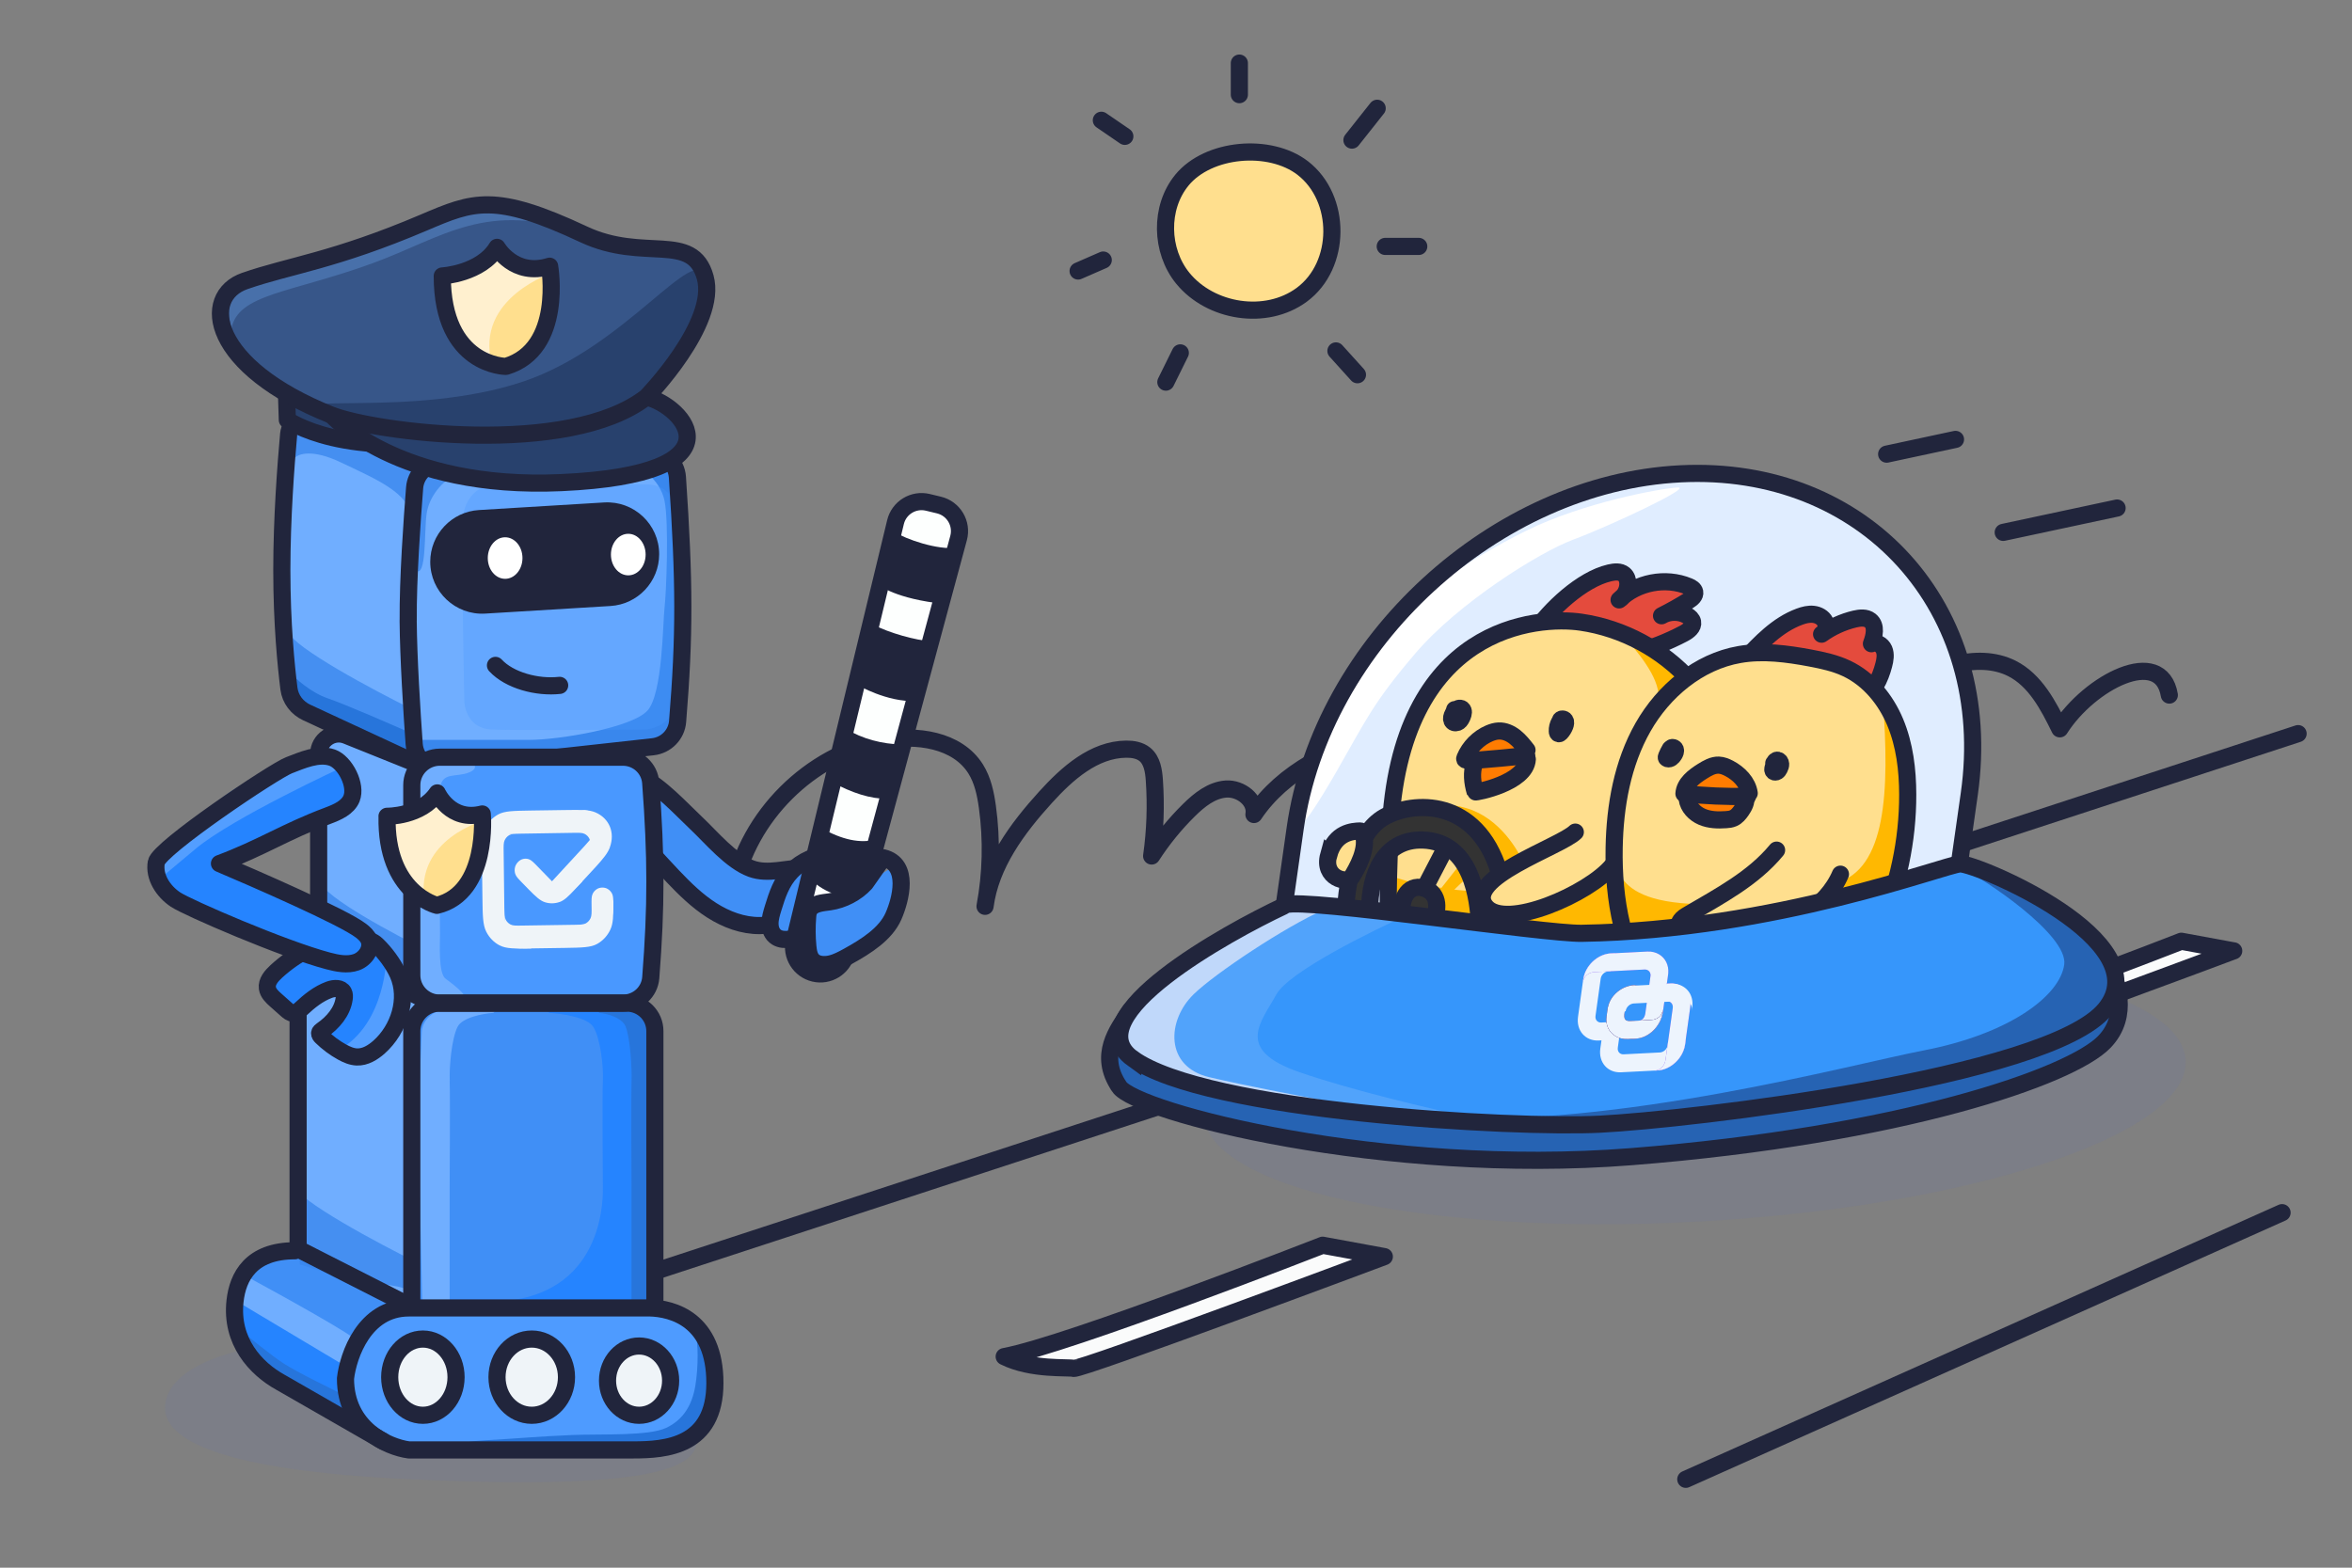 <svg width="480" height="320" viewBox="0 0 480 320" fill="none" xmlns="http://www.w3.org/2000/svg">
<rect x="0" y="0" width="480" height="320" fill="#808080" stroke="none"/>
<path opacity="0.3" d="M446.06 216.81C446.06 231.91 401.2 246.49 345.87 249.39C290.54 252.29 245.68 242.4 245.68 227.31C245.68 212.22 290.54 197.63 345.87 194.73C401.2 191.83 446.06 201.72 446.06 216.81Z" fill="#747A97"/>
<path opacity="0.3" d="M141.47 290.92C144.21 297.6 142.26 304.73 83.3 301.93C45.17 300.12 33.68 293.95 33.68 287.39C33.68 280.18 44.99 271.34 89.26 273C123.28 274.28 130.73 264.75 141.48 290.91L141.47 290.92Z" fill="#747A97"/>
<path d="M223.208 278.63C234.268 274.02 239.527 272.93 250.587 268.33C261.497 263.79 272.557 260.98 282.527 256.49C280.327 254.94 275.967 255.59 269.938 254.17C257.967 258.96 252.637 261.05 240.427 265.33C228.007 269.68 217.087 274.13 206.438 276.58C208.028 279.19 218.137 279 219.107 279.3C220.457 279.72 221.898 279.17 223.208 278.63Z" fill="#FAFBFB"/>
<path d="M282.517 256.5L269.927 254.18C269.927 254.18 217.887 274.53 204.938 276.91C210.537 279.72 218.128 279.01 219.098 279.32C220.448 279.74 282.508 256.51 282.508 256.51L282.517 256.5Z" stroke="#21253C" stroke-width="3.5" stroke-linecap="round" stroke-linejoin="round"/>
<path d="M405.477 212.91C414.867 209 419.337 208.07 428.727 204.16C438.117 200.25 447.387 197.91 455.857 194.11C453.987 192.79 450.287 193.34 445.167 192.14C435.007 196.21 430.477 197.98 420.097 201.62C409.547 205.32 400.267 209.1 391.227 211.18C392.577 213.4 401.167 213.23 401.987 213.49C403.137 213.85 404.357 213.38 405.467 212.92L405.477 212.91Z" fill="#FAFBFB"/>
<path d="M455.859 194.1L445.169 192.13C445.169 192.13 400.969 209.41 389.969 211.43C394.719 213.82 401.169 213.22 401.999 213.47C403.149 213.83 455.859 194.09 455.859 194.09V194.1Z" stroke="#21253C" stroke-width="3.5" stroke-linecap="round" stroke-linejoin="round"/>
<path d="M149.719 181.45C152.709 166.58 165.239 154.1 180.109 151.17C187.019 149.81 195.359 150.99 199.109 156.95C200.559 159.26 201.139 162.01 201.509 164.71C202.439 171.44 202.269 178.32 201.029 185C202.149 176.44 207.589 169.11 213.389 162.72C217.809 157.85 223.269 152.98 229.839 152.92C231.189 152.91 232.609 153.14 233.649 153.99C235.129 155.21 235.449 157.33 235.579 159.24C235.939 164.4 235.759 169.6 235.029 174.73C237.219 171.34 239.779 168.19 242.649 165.36C244.759 163.28 247.249 161.27 250.209 161.06C253.169 160.85 256.419 163.34 255.909 166.26C261.829 157.45 272.099 152.54 282.349 149.79C286.269 148.74 290.459 147.95 294.329 149.15C298.199 150.35 301.549 154.15 300.899 158.16" stroke="#21253C" stroke-width="3.5" stroke-linecap="round" stroke-linejoin="round"/>
<path d="M388 140.49C391.51 138.59 395.06 136.68 398.92 135.67C402.78 134.66 407.04 134.65 410.6 136.45C415.36 138.86 418.02 143.98 420.37 148.77C426.44 139.22 441 131.73 442.72 141.88" stroke="#21253C" stroke-width="3.5" stroke-linecap="round" stroke-linejoin="round"/>
<path d="M123.992 262.68L469.002 149.75" stroke="#21253C" stroke-width="3.5" stroke-linecap="round" stroke-linejoin="round"/>
<path d="M132.473 173.61C129.733 170.59 126.813 167.66 124.223 164.51C121.843 161.62 125.263 160.31 127.983 159.89C129.743 159.62 131.233 160.39 132.833 161.12C136.563 162.82 139.023 165.13 142.003 167.94C145.253 171 149.133 175.76 153.313 177.31C156.753 178.58 160.543 177.16 164.213 177.17C167.283 177.17 170.343 177.51 173.343 178.15C175.033 178.51 176.863 179.09 177.763 180.56C178.753 182.18 178.173 184.42 176.843 185.77C175.513 187.12 173.603 187.74 171.723 188.04C167.943 188.62 164.073 188.06 160.273 188.41C158.553 188.57 156.843 188.91 155.113 188.93C151.613 188.98 148.203 187.69 145.253 185.81C142.303 183.93 139.783 181.46 137.373 178.93C135.713 177.19 134.093 175.4 132.473 173.62V173.61Z" fill="#408FF6"/>
<path d="M132.473 173.61C129.733 170.59 126.813 167.66 124.223 164.51C121.843 161.62 125.263 160.31 127.983 159.89C129.743 159.62 129.333 157.93 130.933 158.66C134.663 160.36 139.023 165.12 142.003 167.94C145.253 171 149.133 175.76 153.313 177.31C156.753 178.58 160.543 177.16 164.213 177.17C167.283 177.17 170.343 177.51 173.343 178.15C175.033 178.51 176.863 179.09 177.763 180.56C178.753 182.18 178.173 184.42 176.843 185.77C175.513 187.12 173.603 187.74 171.723 188.04C167.943 188.62 164.073 188.06 160.273 188.41C158.553 188.57 156.843 188.91 155.113 188.93C151.613 188.98 148.203 187.69 145.253 185.81C142.303 183.93 139.783 181.46 137.373 178.93C135.713 177.19 134.093 175.4 132.473 173.62V173.61Z" stroke="#21253C" stroke-width="3.5" stroke-linecap="round"/>
<path d="M178.509 174.64C175.679 174.1 172.749 173.7 169.749 174.08C166.749 174.45 163.629 175.69 161.529 177.87C159.489 179.99 158.609 182.71 157.809 185.31C157.469 186.4 157.139 187.5 157.149 188.58C157.159 189.66 157.569 190.74 158.499 191.32C160.049 192.28 162.369 191.56 164.319 190.83C165.789 190.28 167.259 189.73 168.739 189.17" fill="#408FF6"/>
<path d="M168.731 189.16C167.261 189.71 165.791 190.26 164.311 190.82C162.361 191.55 160.051 192.27 158.491 191.31C157.561 190.74 157.151 189.66 157.141 188.57C157.131 187.48 157.471 186.38 157.801 185.3C158.601 182.7 159.481 179.98 161.521 177.86C163.631 175.68 166.741 174.44 169.741 174.07C172.741 173.7 175.681 174.09 178.501 174.63" stroke="#21253C" stroke-width="3.5" stroke-linecap="round"/>
<path d="M162.098 192.05L182.758 106.57C183.468 103.64 186.408 101.84 189.348 102.54L191.628 103.09C194.618 103.81 196.428 106.86 195.628 109.83L172.688 194.76C171.918 197.6 169.048 199.32 166.188 198.66C163.228 197.98 161.388 195.01 162.098 192.05Z" fill="#FDFFFE"/>
<path d="M162.098 192.05L182.758 106.57C183.468 103.64 186.408 101.84 189.348 102.54L191.628 103.09C194.618 103.81 196.428 106.86 195.628 109.83L172.688 194.76C171.918 197.6 169.048 199.32 166.188 198.66C163.228 197.98 161.388 195.01 162.098 192.05Z" stroke="#21253C" stroke-width="3.5" stroke-linecap="round"/>
<path d="M192.73 123.29L195.33 111.81C191.22 112.31 184.89 110.06 182.47 108.55L179.43 119.45C179.43 119.45 182.7 122.24 192.74 123.28L192.73 123.29Z" fill="#21253C"/>
<path d="M186.817 143.1L190.147 130.93C186.977 130.73 181.377 129.2 178.117 127.45L175.047 139.84C175.047 139.84 180.967 143.33 186.817 143.1Z" fill="#21253C"/>
<path d="M173.708 190.05L172.688 194.76C171.918 197.6 169.048 199.32 166.188 198.66C163.228 197.98 161.388 195.01 162.098 192.05L162.998 187.59C166.248 190.21 169.828 190.97 173.708 190.05Z" fill="#21253C"/>
<path d="M176.115 181.93L178.965 171.3C175.595 172.28 171.795 171.37 167.695 169.07L165.195 179.36C168.755 182.56 172.385 183.79 176.125 181.93H176.115Z" fill="#21253C"/>
<path d="M169.971 159.72L172.631 148.78C176.071 150.85 179.931 151.86 184.141 151.98L181.171 163.06C177.581 163.09 173.831 161.81 169.961 159.73L169.971 159.72Z" fill="#21253C"/>
<path d="M176.613 180.27C174.753 182.28 172.063 183.69 169.343 184.08C167.853 184.29 166.013 184.4 165.223 185.63C164.923 186.1 164.863 186.62 164.823 187.13C164.653 189.18 164.663 191.21 164.863 193.21C164.973 194.34 165.183 195.54 166.073 196.25C166.933 196.94 168.283 197.03 169.523 196.74C170.763 196.45 171.922 195.83 173.042 195.21C176.792 193.14 180.733 190.64 182.333 187.02C183.773 183.76 182.943 180.31 181.453 177.45" fill="#408FF6"/>
<path d="M180.247 175.09C185.787 176.41 183.777 183.76 182.337 187.02C180.737 190.64 176.797 193.14 173.047 195.21C171.917 195.83 170.757 196.45 169.527 196.74C168.287 197.03 166.937 196.94 166.077 196.25C165.187 195.53 164.977 194.34 164.867 193.21C164.677 191.21 164.657 189.18 164.827 187.13C164.867 186.62 164.927 186.1 165.227 185.63C166.017 184.39 167.847 184.29 169.347 184.08C172.067 183.69 174.757 182.29 176.617 180.27L180.257 175.09H180.247Z" stroke="#21253C" stroke-width="3.5" stroke-linecap="round" stroke-linejoin="round"/>
<path d="M59.142 139.71L57.852 126.28V108.61L59.142 88.81L60.752 85.28L65.582 83.51L103.922 81.74L117.452 83.51L134.202 93.05L100.692 91.99L85.552 95.52L83.622 102.94V126.27L86.202 157.02L60.752 144.65L59.142 139.7V139.71Z" fill="#70AEFF"/>
<path opacity="0.78" d="M84.14 105.91C84.66 110.15 87.31 100.59 88.28 96.23L65.08 85.27L60.25 86.68V90.92V93.4C60.89 92.69 63.67 91.57 69.59 94.4C77 97.93 83.49 100.6 84.14 105.9V105.91Z" fill="#3987ED"/>
<path d="M103.099 92.7L120.499 91.64H135.319L112.119 81.74H87.629L74.739 82.8L63.789 85.27L87.629 95.17L103.089 92.7H103.099Z" fill="#9CC7FF"/>
<path opacity="0.78" d="M60.151 145.12L66.981 147.29L80.401 149.7L84.911 151.02L84.271 144.85C76.221 140.88 59.851 132.14 58.821 128.96C57.791 125.78 59.731 141.59 60.161 145.12H60.151Z" fill="#3987ED"/>
<path d="M84.591 149.96L85.561 155.97L60.751 145.01L59.141 142.54V137.24C60.321 138.54 63.521 141.41 66.871 142.54C70.221 143.67 80.081 147.96 84.591 149.96Z" fill="#2775DB"/>
<path d="M137.046 150.39C138.456 147.35 138.096 140.29 138.066 135.37L137.726 100.85C137.866 97.62 136.336 92.43 129.856 92.15C123.376 91.87 102.946 93.45 90.966 93.56C88.506 94.17 83.526 95.05 83.276 99.29C83.026 103.53 82.756 123.88 82.656 133.52L84.526 151.27C83.886 153.48 85.876 158.1 93.936 156.95C102.556 156.95 121.056 153.42 123.546 153.42C126.666 153.42 135.286 154.2 137.046 150.4V150.39Z" fill="#3987ED"/>
<path d="M132.139 145.05C135.259 141.57 135.259 127.15 135.619 124.08C135.989 121.01 136.539 106.72 135.619 102.22C134.699 97.72 130.299 94.85 127.919 94.44C125.539 94.03 116.369 93.41 114.349 93.41C112.329 93.41 89.269 95.05 86.339 97.92C83.409 100.79 82.669 118.6 82.669 126.38C82.669 134.16 80.469 151.03 86.339 151.03H107.939C114.169 151.03 129.019 148.53 132.139 145.04V145.05Z" fill="#70AEFF"/>
<path opacity="0.3" d="M131.832 148.9C133.842 148.72 137.862 147.22 137.862 142.68C137.862 138.14 138.322 124.03 138.562 117.55L137.862 104.48C137.712 102.2 136.382 99.05 132.302 98.9C128.222 98.76 109.792 98.84 101.082 98.9C98.892 98.87 94.482 100.45 94.362 107.01C94.242 113.57 94.572 133.52 94.752 142.68C94.702 144.66 95.722 148.68 100.242 148.9C104.752 149.12 123.192 148.99 131.842 148.9H131.832Z" fill="#4998FF"/>
<path opacity="0.78" d="M92.621 97.28C90.541 97.94 87.541 101.25 87.051 104.95C86.561 108.65 87.051 117.98 84.851 116.46C83.121 115.27 84.401 107.1 84.401 102.74C84.401 98.37 85.841 92.65 88.371 92.65C90.901 92.65 100.951 91.44 105.861 92.06C109.901 92.5 117.521 91.88 115.031 94.5C112.811 96.84 94.711 96.62 92.631 97.28H92.621Z" fill="#3987ED"/>
<path d="M114.217 139.9C109.647 140.41 103.957 138.9 101.117 135.82" stroke="#21253C" stroke-width="3.5" stroke-linecap="round"/>
<path d="M83.297 126.65C83.367 134.45 84.057 145.29 84.527 151.89C84.757 155.1 87.607 157.45 90.807 157.1L133.237 152.43C135.937 152.13 138.067 149.97 138.287 147.26C139.727 129.68 139.697 118.82 138.247 97.41C138.047 94.5 135.667 92.2 132.757 92.13C116.957 91.73 104.087 92.15 89.277 94.5C86.737 94.9 84.817 96.99 84.617 99.56C84.107 105.99 83.237 118.2 83.307 126.66L83.297 126.65Z" stroke="#21253C" stroke-width="3.5" stroke-linecap="round" stroke-linejoin="round"/>
<path d="M99.025 125.25L124.575 123.7C130.165 123.36 134.525 118.73 134.525 113.13C134.525 107.03 129.385 102.2 123.305 102.56L97.755 104.11C92.165 104.45 87.805 109.08 87.805 114.68C87.805 120.78 92.945 125.61 99.025 125.25Z" fill="#21253C"/>
<path d="M103.087 118.15C105.042 118.15 106.627 116.252 106.627 113.91C106.627 111.568 105.042 109.67 103.087 109.67C101.132 109.67 99.547 111.568 99.547 113.91C99.547 116.252 101.132 118.15 103.087 118.15Z" fill="white"/>
<path d="M128.22 117.44C130.175 117.44 131.76 115.542 131.76 113.2C131.76 110.858 130.175 108.96 128.22 108.96C126.265 108.96 124.68 110.858 124.68 113.2C124.68 115.542 126.265 117.44 128.22 117.44Z" fill="white"/>
<path d="M86.516 94.82L64.546 85.33C62.016 84.24 59.156 85.89 58.906 88.64C58.336 94.97 57.516 105.83 57.516 116.38C57.516 127.32 58.396 136.03 58.966 140.56C59.236 142.71 60.626 144.52 62.586 145.43L86.836 156.68" stroke="#21253C" stroke-width="3.5" stroke-linecap="round" stroke-linejoin="round"/>
<path d="M63.148 84.57C63.148 84.57 81.188 81.04 95.048 81.03C104.588 81.03 109.308 81.35 111.378 81.56C112.308 81.65 113.198 81.94 114.058 82.32L135.328 91.99" stroke="#21253C" stroke-width="3.5" stroke-linecap="round" stroke-linejoin="round"/>
<path d="M48.601 263.08C50.151 259.12 52.681 257.66 53.751 257.42L60.521 254.95L83.071 266.61L73.731 291.35L52.471 278.27C50.541 274.85 47.061 267.03 48.601 263.07V263.08Z" fill="#2584FF"/>
<path d="M76.529 269.09C78.329 267.96 82.009 266.97 83.619 266.62L60.749 255.31C59.029 254.84 55.139 254.39 53.339 256.37C51.539 258.35 50.009 260.73 49.469 261.67V264.15L71.379 277.23C72.349 274.99 74.729 270.23 76.529 269.1V269.09Z" fill="#408FF6"/>
<path d="M72.668 273.69C73.188 273.12 57.628 264.5 49.798 260.26L48.828 265.92L70.738 279C71.168 277.47 72.158 274.26 72.668 273.7V273.69Z" fill="#70AEFF"/>
<path d="M70.728 285C71.698 287.36 73.498 292 72.988 291.72C72.468 291.44 60.958 284.53 55.268 281.12L51.728 277.58L49.148 271.57C50.978 273.1 55.268 276.59 57.848 278.29C60.428 279.99 67.518 283.47 70.738 285.01L70.728 285Z" fill="#2775DB"/>
<path d="M65.026 190.27V151.74L68.246 148.91L86.286 156.69V204.76L66.306 193.1L65.016 190.27H65.026Z" fill="#70AEFF"/>
<path opacity="0.78" d="M65.227 192.87L70.807 196.94L83.807 201.76L88.737 200.67L88.097 194.5C80.047 190.53 66.357 183.17 65.327 180C64.297 176.82 64.797 189.35 65.217 192.88L65.227 192.87Z" fill="#3987ED"/>
<path d="M61.487 201.58L63.417 195.92L65.997 193.45L85.647 205.11L84.357 209.71L83.067 267.33L61.477 255.31V201.58H61.487Z" fill="#70AEFF"/>
<path opacity="0.78" d="M61.206 258.1L68.036 260.27L81.456 262.68L85.966 264L85.326 257.82C77.276 253.85 60.906 245.11 59.876 241.93C58.846 238.75 60.786 254.56 61.216 258.09L61.206 258.1Z" fill="#3987ED"/>
<path d="M133.196 267.69C137.916 267.8 146.546 270.06 146.546 283.02C146.546 295.97 136.526 296.68 129.866 296.68H84.066C79.766 296.09 71.156 292.34 71.156 282.11C71.706 277.31 75.066 267.7 84.066 267.7H133.206L133.196 267.69Z" fill="#4E9BFF"/>
<path d="M116.617 292.92C122.807 292.68 132.297 293.16 135.927 291.47C139.557 289.78 141.257 286.65 141.897 282.92C142.537 279.19 142.537 273.76 141.897 272.2C141.257 270.63 144.457 270.75 145.097 273.89C145.737 277.02 144.347 291.84 141.467 292.93C138.587 294.01 135.817 296.54 122.587 296.66C112.007 296.76 97.197 296.14 91.117 295.82C91.507 295.34 93.587 294.3 98.797 294.01C105.307 293.65 110.427 293.17 116.607 292.93L116.617 292.92Z" fill="#2775DB"/>
<path d="M85.325 209.79C85.175 208.3 86.305 205.24 91.985 204.93C97.665 204.62 118.095 204.8 127.605 204.93C128.915 204.84 131.815 206.16 132.995 212.09C134.175 218.02 133.485 250.21 132.995 265.56L85.325 265.03V209.79Z" fill="#408FF6"/>
<path d="M85.328 209.79C85.178 208.3 86.308 205.24 91.988 204.93C97.668 204.62 118.098 204.8 127.608 204.93C128.918 204.84 131.818 206.16 132.998 212.09C134.178 218.02 133.488 250.21 132.998 265.56L84.648 266.54L85.338 231.07V209.79H85.328Z" fill="#408FF6"/>
<path d="M91.77 220.67C91.89 223.45 91.77 240.75 91.77 242.18V265.55H86.17L85.32 228.77L86.07 210.69C86.07 209.4 87.07 206.63 91.06 205.9C96.05 204.99 102.49 205.61 100.67 206.75C98.64 206.89 94.34 207.66 93.37 209.62C92.15 212.07 91.66 217.89 91.79 220.67H91.77Z" fill="#70AEFF"/>
<path d="M123.036 220.68C122.886 223.46 123.036 240.76 123.036 242.19C123.036 243.34 123.916 263.62 103.016 265.56H129.886L130.926 228.78L130.016 210.7C130.016 209.41 128.796 206.64 123.916 205.91C117.816 205 109.936 205.62 112.166 206.76C114.646 206.9 119.906 207.67 121.096 209.63C122.586 212.08 123.186 217.9 123.036 220.68Z" fill="#2584FF"/>
<path d="M128.88 220.68C128.79 223.46 128.88 240.76 128.88 242.19V265.56H133.02L133.65 228.78L133.1 210.7C133.1 209.41 132.36 206.64 129.42 205.91C125.73 205 120.97 205.62 122.32 206.76C123.82 206.9 127 207.67 127.72 209.63C128.62 212.08 128.98 217.9 128.89 220.68H128.88Z" fill="#2775DB"/>
<path d="M125.661 204.64C127.861 204.46 132.251 202.96 132.251 198.42C132.251 193.88 132.761 179.77 133.011 173.29L132.251 160.22C132.081 157.94 130.631 154.79 126.171 154.64C121.711 154.5 101.571 154.58 92.061 154.64C89.671 154.61 84.851 156.19 84.711 162.75C84.571 169.31 84.941 189.26 85.131 198.42C85.071 200.4 86.191 204.42 91.121 204.64C96.051 204.86 116.201 204.73 125.651 204.64H125.661Z" fill="#4998FF"/>
<path d="M89.801 161.1C89.551 164.79 89.801 188.15 89.801 190.49C89.801 192.83 89.431 198.68 90.951 199.79C92.471 200.9 97.021 204.26 94.111 204.63C91.201 205 87.151 204.63 85.751 203.03C84.641 201.75 84.611 192.5 84.741 188.03V159.87C84.991 158.15 86.361 154.68 89.811 154.58C93.251 154.48 95.211 154.95 95.761 155.2C96.651 155.65 97.891 156.77 95.761 157.66C93.101 158.77 90.061 157.41 89.811 161.1H89.801Z" fill="#70AEFF"/>
<path fill-rule="evenodd" clip-rule="evenodd" d="M114.22 184.11C113.24 184.46 112.18 184.48 111.2 184.16C110.24 183.85 109.39 183.07 107.94 181.6L106.66 180.29C105.77 179.37 105.32 178.92 105.15 178.38C105 177.91 104.99 177.4 105.13 176.93C105.33 176.26 105.91 175.63 106.54 175.4C106.99 175.24 107.47 175.23 107.91 175.38C108.42 175.55 108.87 176 109.76 176.92L112.65 179.89C112.65 179.89 119.79 178.87 118.74 180.02L117.41 181.46C116 182.98 115.16 183.78 114.22 184.12V184.11Z" fill="#EFF4F8"/>
<path fill-rule="evenodd" clip-rule="evenodd" d="M124.456 172.96C125.566 169.95 124.336 167.04 121.526 165.83C120.916 165.57 120.216 165.43 119.306 165.36C117.946 165.38 118.376 166.18 119.056 167.45C119.626 168.51 120.376 169.9 120.396 171.44C120.066 171.83 119.696 172.24 119.276 172.71L112.656 179.89L112.976 180.22C114.106 181.36 114.806 181.94 115.616 181.99C115.756 181.99 115.896 181.99 116.036 181.99C116.876 181.91 117.576 181.27 118.746 180.02L121.616 176.91C123.186 175.18 124.046 174.11 124.466 172.97L124.456 172.96Z" fill="#EFF4F8"/>
<path fill-rule="evenodd" clip-rule="evenodd" d="M120.307 171.23C120.087 170.79 119.747 170.44 119.317 170.22C118.837 169.97 118.217 169.98 116.967 170L106.287 170.17C103.837 170.21 103.397 170.22 102.737 170.93L98.357 176C98.307 172.39 98.296 170.58 98.947 169.18C99.526 167.93 100.467 166.92 101.627 166.27C102.947 165.53 104.697 165.51 108.187 165.45L114.947 165.35C116.837 165.32 118.217 165.3 119.297 165.38C120.067 165.46 120.627 165.62 121.077 165.93C121.817 166.45 122.157 167.25 122.097 168.19C122.037 169.24 121.467 170.17 120.377 171.45C120.347 171.38 120.317 171.31 120.287 171.24L120.307 171.23Z" fill="#EFF4F8"/>
<path fill-rule="evenodd" clip-rule="evenodd" d="M101.985 192.99C100.805 192.38 99.835 191.39 99.225 190.16C98.525 188.76 98.505 186.93 98.455 183.25L98.365 176.12C98.365 175.63 98.355 175.17 98.345 174.74C98.335 172.95 98.395 171.97 98.935 171.28C99.025 171.17 99.125 171.06 99.225 170.96C99.965 170.27 101.095 170.26 103.355 170.22L106.295 170.17C105.045 170.19 104.425 170.2 103.955 170.46C103.535 170.69 103.205 171.06 102.995 171.5C102.755 172.01 102.765 172.66 102.785 173.98L102.925 185.24C102.955 187.82 102.965 188.29 103.645 188.98L108.455 193.6C105.035 193.65 103.315 193.67 101.985 192.98V192.99Z" fill="#EFF4F8"/>
<path fill-rule="evenodd" clip-rule="evenodd" d="M125.17 184.21C125.19 186.99 125.14 188.53 124.56 189.76C123.98 191 123.04 192.02 121.88 192.67C120.56 193.41 118.81 193.43 115.32 193.49L108.56 193.59C108.1 193.59 107.66 193.6 107.25 193.61C105.55 193.63 104.62 193.56 103.97 192.99C103.86 192.9 103.76 192.79 103.67 192.68C103.02 191.9 103 190.71 102.97 188.33L102.93 185.23C102.95 186.54 102.95 187.2 103.2 187.7C103.42 188.14 103.76 188.49 104.19 188.71C104.67 188.96 105.29 188.95 106.54 188.93L117.22 188.77C119.67 188.73 120.11 188.72 120.77 188.01L124.06 184.2C124.72 183.49 125.16 183.48 125.17 184.2V184.21Z" fill="#EFF4F8"/>
<path fill-rule="evenodd" clip-rule="evenodd" d="M119.559 188.47C119.979 188.24 120.309 187.87 120.519 187.43C120.759 186.92 120.749 186.27 120.729 184.95C120.709 183.64 120.699 182.98 120.939 182.47C121.149 182.02 121.479 181.66 121.899 181.43C122.489 181.1 123.329 181.09 123.919 181.4C124.339 181.62 124.689 181.97 124.909 182.41C125.109 182.81 125.159 183.32 125.169 184.2C125.179 185.99 125.119 186.97 124.579 187.66C124.489 187.77 124.389 187.88 124.289 187.98C123.549 188.67 122.419 188.68 120.159 188.72L117.219 188.77C118.469 188.75 119.089 188.74 119.559 188.48V188.47Z" fill="#EFF4F8"/>
<path d="M84.039 199.05C84.039 202.2 86.599 204.76 89.749 204.76H127.149C130.109 204.76 132.579 202.5 132.809 199.55C133.949 184.96 133.929 174.86 132.799 159.79C132.579 156.83 130.099 154.56 127.129 154.56H89.749C86.599 154.56 84.039 157.12 84.039 160.27V199.04V199.05Z" stroke="#21253C" stroke-width="3.5" stroke-linecap="round" stroke-linejoin="round"/>
<path d="M84.039 265.39V210.47C84.039 207.32 86.599 204.76 89.749 204.76H127.939C131.089 204.76 133.649 207.32 133.649 210.47V266.27" stroke="#21253C" stroke-width="3.5" stroke-linecap="round" stroke-linejoin="round"/>
<path d="M132.548 266.97C137.268 267.08 145.898 269.34 145.898 282.3C145.898 295.26 135.878 295.96 129.218 295.96H83.418C79.118 295.37 70.508 291.62 70.508 281.39C71.058 276.59 74.418 266.98 83.418 266.98H132.558L132.548 266.97Z" stroke="#21253C" stroke-width="3.5" stroke-linecap="round" stroke-linejoin="round"/>
<path d="M78.208 294.19L57.268 282.17C52.138 279.34 47.048 273.77 47.968 265.56C48.518 260.61 51.198 255.31 60.188 255.31" stroke="#21253C" stroke-width="3.5" stroke-linecap="round" stroke-linejoin="round"/>
<path d="M79.531 281.11C79.531 285.41 82.561 288.89 86.301 288.89C90.041 288.89 93.071 285.41 93.071 281.11C93.071 276.81 90.041 273.33 86.301 273.33C82.561 273.33 79.531 276.81 79.531 281.11Z" fill="#EFF4F8" stroke="#21253C" stroke-width="3.5" stroke-linecap="round"/>
<path d="M108.52 288.89C112.435 288.89 115.61 285.407 115.61 281.11C115.61 276.813 112.435 273.33 108.52 273.33C104.604 273.33 101.43 276.813 101.43 281.11C101.43 285.407 104.604 288.89 108.52 288.89Z" fill="#EFF4F8" stroke="#21253C" stroke-width="3.5" stroke-linecap="round"/>
<path d="M123.984 281.82C123.984 285.72 126.864 288.89 130.424 288.89C133.984 288.89 136.864 285.72 136.864 281.82C136.864 277.92 133.984 274.75 130.424 274.75C126.864 274.75 123.984 277.92 123.984 281.82Z" fill="#EFF4F8" stroke="#21253C" stroke-width="3.5" stroke-linecap="round"/>
<path d="M84.361 155.62L70.681 150.12C67.981 149.03 65.031 151.02 65.031 153.94V189.05C65.031 191.53 66.421 193.8 68.641 194.92L85.971 203.7" stroke="#21253C" stroke-width="3.5" stroke-linecap="round" stroke-linejoin="round"/>
<path d="M66.316 193.45L64.026 195.22C62.016 196.78 60.836 199.18 60.836 201.72V254.95L83.066 266.26" stroke="#21253C" stroke-width="3.5" stroke-linecap="round" stroke-linejoin="round"/>
<path d="M76.031 67.17C88.521 65.35 93.331 84.16 93.331 84.16" stroke="#21253C" stroke-width="3.5" stroke-linecap="round" stroke-linejoin="round"/>
<path d="M78.026 65.17C78.456 68.03 76.656 70.82 74.016 71.39C71.376 71.96 68.876 70.12 68.446 67.26C68.016 64.4 69.816 61.61 72.456 61.04C75.096 60.47 77.596 62.31 78.026 65.17Z" fill="#21253C"/>
<path d="M56.39 198.29C55.4 199.2 54.38 200.37 54.57 201.7C54.72 202.72 55.53 203.48 56.3 204.16C57.02 204.8 57.74 205.44 58.46 206.08C58.86 206.43 59.3 206.81 59.83 206.82C60.44 206.84 60.94 206.39 61.39 205.97C63.11 204.36 64.98 202.84 67.19 202.03C68.21 201.66 69.61 201.59 70.11 202.55C70.32 202.94 70.3 203.42 70.24 203.86C69.86 206.53 67.94 208.75 65.72 210.29C65.51 210.44 65.27 210.61 65.23 210.86C65.18 211.15 65.4 211.42 65.62 211.63C66.87 212.85 68.28 213.9 69.8 214.74C70.74 215.26 71.76 215.71 72.84 215.75C74.54 215.81 76.1 214.85 77.37 213.72C81.45 210.08 83.44 203.88 81.23 198.87C80.3 196.77 78.57 194.45 76.9 192.86C75.23 191.27 72.41 191.46 70.33 191.63C65.05 192.05 60.2 194.82 56.4 198.28L56.39 198.29Z" fill="#2584FF"/>
<path d="M78.882 195.09C78.882 195.09 78.832 208.97 69.102 214.34L73.992 215.64L78.882 212.13L82.132 205.37V198.79L78.882 195.09Z" fill="#539EFF"/>
<path d="M56.39 198.29C55.4 199.2 54.38 200.37 54.57 201.7C54.72 202.72 55.53 203.48 56.3 204.16C57.02 204.8 57.74 205.44 58.46 206.08C58.86 206.43 59.3 206.81 59.83 206.82C60.44 206.84 60.94 206.39 61.39 205.97C63.11 204.36 64.98 202.84 67.19 202.03C68.21 201.66 69.61 201.59 70.11 202.55C70.32 202.94 70.3 203.42 70.24 203.86C69.86 206.53 67.94 208.75 65.72 210.29C65.51 210.44 65.27 210.61 65.23 210.86C65.18 211.15 65.4 211.42 65.62 211.63C66.87 212.85 68.28 213.9 69.8 214.74C70.74 215.26 71.76 215.71 72.84 215.75C74.54 215.81 76.1 214.85 77.37 213.72C81.45 210.08 83.44 203.88 81.23 198.87C80.3 196.77 78.57 194.45 76.9 192.86C75.23 191.27 72.41 191.46 70.33 191.63C65.05 192.05 60.2 194.82 56.4 198.28L56.39 198.29Z" stroke="#21253C" stroke-width="3.5" stroke-linecap="round" stroke-linejoin="round"/>
<path d="M71.74 162.98C72.84 160.33 70.46 155.59 67.78 154.65C64.98 153.66 61.59 155.21 59.01 156.19C55.97 157.34 52.97 158.62 50.03 160C44.24 162.73 42.66 165.91 37.36 169.51C34.95 171.14 32.41 173.15 31.9 176.01C31.37 178.98 33.31 181.94 35.82 183.61C38.33 185.28 41.34 185.98 44.24 186.82C53.3 189.44 57.83 193.72 66.95 196.13C68.84 196.63 70.88 197.05 72.73 196.39C74.58 195.73 76.03 193.61 75.28 191.81C74.96 191.05 74.33 190.48 73.69 189.98C70.09 187.18 65.59 185.85 61.27 184.38C54.32 182.01 51.55 179.14 44.79 176.26C53.5 173 58.21 169.75 66.92 166.49C68.84 165.77 70.96 164.87 71.75 162.97L71.74 162.98Z" fill="#2584FF"/>
<path d="M70.12 156.49C70.12 156.49 47.55 166.88 39.96 173.23L32.37 179.58C32.37 179.58 31.78 174.26 33.78 172.45C35.78 170.64 48 160.98 48 160.98L65.95 154.33L70.11 156.49H70.12Z" fill="#539EFF"/>
<path d="M71.74 162.98C72.84 160.33 70.46 155.59 67.78 154.65C64.98 153.66 61.59 155.21 59.01 156.19C55.97 157.34 32.41 173.15 31.9 176.02C31.37 178.99 33.31 181.95 35.82 183.62C38.33 185.29 57.83 193.73 66.95 196.14C68.84 196.64 70.88 197.06 72.73 196.4C74.58 195.74 76.03 193.62 75.28 191.82C74.96 191.06 74.33 190.49 73.69 189.99C70.09 187.19 51.55 179.14 44.79 176.27C53.5 173.01 58.21 169.76 66.92 166.5C68.84 165.78 70.96 164.88 71.75 162.98H71.74Z" stroke="#21253C" stroke-width="3.5" stroke-linecap="round" stroke-linejoin="round"/>
<path d="M397.936 180.83L401.376 158.35C406.886 122.39 380.836 94.79 343.186 96.7C305.536 98.61 270.556 129.31 265.046 165.27L261.516 188.28C265.576 195.44 308.596 198.05 345.826 195.22C375.616 192.95 392.976 184.68 397.936 180.83Z" fill="#E0EDFF"/>
<path d="M273.13 156.85C268.61 164.7 266.66 167.27 266.24 167.57C263.6 169.2 271.19 142.71 278.27 133.19C285.35 123.67 299.83 114.06 311.56 108.29C323.29 102.52 339.03 99.68 342.37 99.51C345.71 99.34 328.17 107.52 321.14 110.12C314.12 112.72 297.62 123.09 288.87 133.34C280.12 143.6 278.77 147.03 273.12 156.84L273.13 156.85Z" fill="white"/>
<path d="M398.812 183.73L401.892 162.09C407.302 124.06 380.562 94.81 342.902 96.72C305.242 98.63 269.732 131.04 264.322 169.08L261.172 191.27" stroke="#21253C" stroke-width="3.5"/>
<path d="M356.023 134.69C359.293 131.18 362.733 127.54 367.233 125.88C368.153 125.54 369.123 125.29 370.093 125.4C371.063 125.51 372.033 126.03 372.463 126.9C372.893 127.77 372.623 129 371.753 129.45C373.773 127.99 376.093 126.94 378.513 126.36C379.583 126.11 380.813 125.98 381.673 126.66C383.003 127.71 382.523 129.81 381.923 131.4C382.863 130.9 384.083 131.6 384.493 132.58C384.903 133.56 384.713 134.68 384.443 135.71C383.703 138.57 382.313 141.41 379.883 143.08" fill="#E44B3D"/>
<path d="M356.023 134.69C359.293 131.18 362.733 127.54 367.233 125.88C368.153 125.54 369.123 125.29 370.093 125.4C371.063 125.51 372.033 126.03 372.463 126.9C372.893 127.77 372.623 129 371.753 129.45C373.773 127.99 376.093 126.94 378.513 126.36C379.583 126.11 380.813 125.98 381.673 126.66C383.003 127.71 382.523 129.81 381.923 131.4C382.863 130.9 384.083 131.6 384.493 132.58C384.903 133.56 384.713 134.68 384.443 135.71C383.703 138.57 382.313 141.41 379.883 143.08" stroke="#21253C" stroke-width="3.5" stroke-linecap="round" stroke-linejoin="round"/>
<path d="M313.039 129.17C316.319 124.37 322.809 118.25 328.479 116.94C329.479 116.71 330.649 116.58 331.439 117.24C331.989 117.7 332.219 118.46 332.219 119.18C332.219 120.48 331.519 121.75 330.429 122.45C334.069 118.86 339.909 117.74 344.629 119.71C345.169 119.93 345.749 120.27 345.859 120.84C345.999 121.58 345.279 122.18 344.639 122.58C342.839 123.7 340.989 124.74 339.089 125.69C340.659 124.75 342.749 124.74 344.329 125.66C344.829 125.95 345.319 126.38 345.429 126.95C345.629 127.99 344.569 128.8 343.629 129.3C340.359 131.03 336.879 132.39 333.299 133.33" fill="#E44B3D"/>
<path d="M313.039 129.17C316.319 124.37 322.809 118.25 328.479 116.94C329.479 116.71 330.649 116.58 331.439 117.24C331.989 117.7 332.219 118.46 332.219 119.18C332.219 120.48 331.519 121.75 330.429 122.45C334.069 118.86 339.909 117.74 344.629 119.71C345.169 119.93 345.749 120.27 345.859 120.84C345.999 121.58 345.279 122.18 344.639 122.58C342.839 123.7 340.989 124.74 339.089 125.69C340.659 124.75 342.749 124.74 344.329 125.66C344.829 125.95 345.319 126.38 345.429 126.95C345.629 127.99 344.569 128.8 343.629 129.3C340.359 131.03 336.879 132.39 333.299 133.33" stroke="#21253C" stroke-width="3.5" stroke-linecap="round" stroke-linejoin="round"/>
<path d="M283.684 169.96C285.494 127.36 314.044 125.74 322.624 126.99C331.204 128.24 339.304 132.59 345.084 139.05L338.754 191.81L281.164 191.93C281.164 191.93 283.454 175.19 283.674 169.96H283.684Z" fill="#FFDF8E"/>
<path d="M284.743 179.1C284.743 179.1 299.243 184.47 322.363 181.01C322.693 180.96 326.873 180.79 328.693 174.24C331.133 165.45 338.353 143.99 338.353 143.99C339.373 139.77 335.883 135.01 331.683 130.16C331.683 130.16 345.933 137.35 344.993 142.85C342.623 156.81 328.333 179.95 329.203 179.77L332.003 194.3L289.343 191.84L283.953 189.7L284.733 179.11L284.743 179.1Z" fill="#FFB801"/>
<path d="M345.09 139.06C339.31 132.59 331.21 128.25 322.63 127C314.05 125.75 285.5 127.38 283.69 169.97C283.47 175.2 283.1 183.4 283.47 190.77" stroke="#21253C" stroke-width="3.5" stroke-linecap="round" stroke-linejoin="round"/>
<path d="M296.869 144.85C296.789 145.29 296.519 145.67 296.359 146.08C296.199 146.49 296.169 147.03 296.489 147.33C296.809 147.63 297.359 147.57 297.709 147.31C298.059 147.05 298.259 146.63 298.439 146.22C298.649 145.72 298.799 145.06 298.379 144.72C297.949 144.37 297.299 144.69 296.869 145.04" stroke="#21253C" stroke-width="3.5" stroke-linecap="round" stroke-linejoin="round"/>
<path d="M318.266 147.4C317.946 147.97 317.786 148.62 317.816 149.27C317.816 149.48 317.896 149.73 318.096 149.77C318.246 149.8 318.376 149.68 318.486 149.57C318.866 149.17 319.166 148.69 319.366 148.17C319.506 147.8 319.596 147.36 319.386 147.03C319.176 146.7 318.556 146.66 318.436 147.03" stroke="#21253C" stroke-width="3.5" stroke-linecap="round" stroke-linejoin="round"/>
<path d="M293.102 182.59L299.202 174.85C299.202 174.85 302.362 176.63 301.282 177.44C300.202 178.25 294.822 183.51 294.822 183.51L293.102 182.59Z" fill="#FFB801"/>
<path d="M311.694 154.98C311.874 155.86 311.604 156.78 311.134 157.54C310.664 158.3 310.024 158.94 309.374 159.56C308.584 160.33 303.654 162.31 302.044 162.31C301.784 162.31 301.494 162.31 301.304 162.13C301.164 162 301.104 161.81 301.044 161.63C300.484 159.73 300.264 157.66 300.914 155.79C301.574 153.92 303.254 152.33 305.234 152.22" fill="#FF7C01"/>
<path d="M311.694 154.98C311.424 159.83 301.104 161.82 301.044 161.64C300.484 159.74 300.264 157.67 300.914 155.8C301.574 153.93 303.254 152.34 305.234 152.23" stroke="#21253C" stroke-width="3.5" stroke-linecap="round" stroke-linejoin="round"/>
<path d="M311.633 153.1C310.883 152.15 310.133 151.19 309.183 150.44C308.233 149.69 307.063 149.16 305.853 149.21C305.193 149.24 304.553 149.43 303.943 149.69C301.723 150.64 299.893 152.48 298.963 154.71C298.923 154.8 298.893 154.9 298.933 154.99C298.973 155.08 299.083 155.13 299.183 155.15C299.763 155.3 300.373 155.26 300.973 155.21C304.513 154.93 308.043 154.61 311.573 154.24" fill="#FF7C01"/>
<path d="M311.633 153.1C310.883 152.15 310.133 151.19 309.183 150.44C308.233 149.69 307.063 149.16 305.853 149.21C305.193 149.24 304.553 149.43 303.943 149.69C301.723 150.64 299.893 152.48 298.963 154.71C298.923 154.8 298.893 154.9 298.933 154.99C298.973 155.08 299.083 155.13 299.183 155.15C299.763 155.3 300.373 155.26 300.973 155.21C304.513 154.93 308.043 154.61 311.573 154.24" stroke="#21253C" stroke-width="3.5" stroke-linecap="round" stroke-linejoin="round"/>
<path d="M299.462 165.02C291.352 162.57 282.892 166.2 282.242 166.58C284.682 165.88 290.992 164.93 296.752 166.76C302.512 168.58 304.922 174.96 306.112 177.79L311.082 176.55C309.912 173.52 305.942 166.98 299.452 165.02H299.462Z" fill="#FFB801"/>
<path d="M286.642 186.52C284.002 184.8 289.222 181.28 289.512 181.32C293.332 181.13 292.382 185.3 292.102 186.53C291.812 187.76 289.282 188.24 286.642 186.52Z" fill="#333333"/>
<path d="M278.542 185.62L275.382 185.14C275.152 185.1 274.972 184.93 274.922 184.7L274.332 181.86C274.302 181.72 274.332 181.57 274.412 181.44L277.362 176.87C277.362 176.87 277.412 176.77 277.432 176.72L278.972 171.29C279.682 169.52 282.952 165.81 290.392 165.17C297.692 164.54 303.642 173.58 305.842 178.44C305.922 178.62 305.902 178.82 305.782 178.98C305.352 179.57 304.622 180.52 304.122 180.99C303.682 181.41 302.672 183.16 301.922 184.56C301.692 184.99 301.052 184.95 300.882 184.49C299.442 180.63 296.782 174.37 294.922 172.99C292.322 171.06 287.242 171.53 282.692 173.94C279.312 175.72 278.932 181.66 279.202 185.01C279.232 185.38 278.912 185.68 278.552 185.63L278.542 185.62Z" fill="#333333"/>
<path d="M302.749 188.2L302.329 186.54C302.229 186.13 302.599 185.76 303.009 185.87L306.589 186.81C306.759 186.85 306.899 186.98 306.959 187.14L307.439 188.33C307.599 188.73 307.279 189.15 306.849 189.09L303.199 188.62C302.969 188.59 302.789 188.43 302.729 188.2H302.749Z" fill="#333333"/>
<path d="M279.523 185.57C279.553 178.82 282.253 171.23 290.363 171.47C300.503 171.77 301.673 183.88 301.903 188.39" stroke="#21253C" stroke-width="3.5" stroke-linecap="round"/>
<path d="M286.333 186.55C285.553 184.37 287.063 180.21 290.583 181.29C294.113 182.38 293.323 186.43 292.613 187.31" stroke="#21253C" stroke-width="3.5" stroke-linecap="round"/>
<path d="M290.977 180.83L294.727 173.62" stroke="#21253C" stroke-width="3.5" stroke-linecap="round"/>
<path d="M274.672 184.53C275.122 179.2 276.902 169.93 282.522 166.77C288.402 163.47 301.322 162.79 305.972 178.05" stroke="#21253C" stroke-width="3.5" stroke-linecap="round"/>
<path d="M307.766 186.72C307.806 187.17 307.896 188.27 307.886 189.04" stroke="#21253C" stroke-width="3.5" stroke-linecap="round"/>
<path d="M271.791 173.56C271.691 170.25 276.431 169.97 276.671 169.96C278.321 169.28 277.861 171.7 277.581 173.2C277.301 174.69 276.121 179.08 273.951 178.81C271.791 178.53 271.881 176.87 271.781 173.57L271.791 173.56Z" fill="#FFDF8E"/>
<path d="M271.166 174.55C272.476 169.84 276.126 169.66 277.576 169.62C277.786 169.62 277.996 169.73 278.076 169.92C279.466 173.09 276.726 177.57 275.856 179.02C274.966 180.52 269.856 179.21 271.156 174.54L271.166 174.55Z" stroke="#21253C" stroke-width="3.5" stroke-linecap="round"/>
<path d="M321.492 169.85C318.432 172.85 298.552 179.32 303.212 185.04C307.252 189.99 324.372 182.41 329.052 176.68" fill="#FFDF8E"/>
<path d="M321.492 169.85C318.432 172.85 298.552 179.32 303.212 185.04C307.252 189.99 324.372 182.41 329.052 176.68" stroke="#21253C" stroke-width="3.5" stroke-linecap="round"/>
<path d="M330.98 188.83C329.74 183.66 329.32 178.32 329.42 173C329.58 164.5 331.1 155.84 335.3 148.45C339.5 141.06 346.64 135.05 355.02 133.6C359.79 132.77 364.7 133.43 369.46 134.32C372 134.8 374.55 135.35 376.89 136.46C381.43 138.62 384.83 142.77 386.77 147.41C388.71 152.05 389.32 157.15 389.33 162.17C389.35 171.57 387.35 180.97 383.5 189.54C383.39 189.25 383.28 188.97 383.17 188.68" fill="#FFDF8E"/>
<path d="M340.87 152.86C340.59 153.33 340.34 153.83 340.13 154.34C340.08 154.46 340.03 154.6 340.09 154.71C340.13 154.79 340.22 154.84 340.31 154.87C340.85 155.03 341.36 154.53 341.65 154.05C341.85 153.72 342.03 153.33 341.9 152.97C341.77 152.61 341.21 152.43 341.01 152.76" stroke="#21253C" stroke-width="3.5" stroke-linecap="round" stroke-linejoin="round"/>
<path d="M361.995 155.79C362.125 156.36 361.525 157.07 361.955 157.47C362.145 157.64 362.455 157.62 362.665 157.48C362.875 157.34 363.025 157.12 363.135 156.89C363.285 156.59 363.415 156.26 363.395 155.93C363.375 155.6 363.155 155.25 362.825 155.18C362.495 155.11 362.115 155.41 362.185 155.73" stroke="#21253C" stroke-width="3.5" stroke-linecap="round" stroke-linejoin="round"/>
<path d="M353.091 162.81C350.591 162.2 348.011 161.89 345.441 161.89C345.131 161.89 344.791 161.9 344.561 162.11C344.301 162.35 344.281 162.75 344.321 163.1C344.541 164.74 345.841 166.09 347.361 166.74C348.881 167.39 352.201 168.17 353.741 167.02C354.351 166.56 354.941 166.09 355.381 165.46C355.941 164.66 356.441 163.7 356.251 162.75" fill="#FF7C01"/>
<path d="M356.255 162.74C356.445 163.7 355.945 164.65 355.385 165.45C354.945 166.08 354.445 166.7 353.745 167.01C353.275 167.22 352.755 167.28 352.245 167.31C350.595 167.43 348.885 167.38 347.365 166.73C345.845 166.08 344.535 164.73 344.325 163.09C344.275 162.74 344.305 162.34 344.565 162.1C344.795 161.89 345.135 161.88 345.445 161.88C348.015 161.88 356.255 162.73 356.255 162.73V162.74Z" stroke="#21253C" stroke-width="3.5" stroke-linecap="round" stroke-linejoin="round"/>
<path d="M329.383 176.01C331.163 179.48 331.743 189.13 372.523 182.02C373.363 181.87 374.683 180.25 374.683 180.25C384.883 177.44 385.673 161.66 384.253 142.85C389.163 153.38 390.183 164.36 387.963 175.73C387.963 175.73 387.663 179.7 386.783 180.53L383.233 191.12L332.403 193.14C332.403 193.14 329.293 181.13 329.393 176.02L329.383 176.01Z" fill="#FFB801"/>
<path d="M330.98 188.83C329.74 183.66 329.32 178.32 329.42 173C329.58 164.5 331.1 155.84 335.3 148.45C339.5 141.06 346.64 135.05 355.02 133.6C359.79 132.77 364.7 133.43 369.46 134.32C372 134.8 374.55 135.35 376.89 136.46C381.43 138.62 384.83 142.77 386.77 147.41C388.71 152.05 389.32 157.15 389.33 162.17C389.35 171.57 387.35 180.97 383.5 189.54C383.39 189.25 383.28 188.97 383.17 188.68" stroke="#21253C" stroke-width="3.5" stroke-linecap="round" stroke-linejoin="round"/>
<path d="M362.569 173.53C357.819 179.3 350.989 182.88 344.539 186.67C343.969 187 343.389 187.35 343.009 187.88C342.629 188.41 342.469 189.17 342.819 189.72C343.089 190.14 343.579 190.36 344.039 190.53C348.519 192.18 353.499 191.81 358.159 190.74C361.759 189.91 365.299 188.66 368.399 186.65C371.499 184.64 374.149 181.84 375.599 178.44" fill="#FFDF8E"/>
<path d="M362.569 173.53C357.819 179.3 350.989 182.88 344.539 186.67C343.969 187 343.389 187.35 343.009 187.88C342.629 188.41 342.469 189.17 342.819 189.72C343.089 190.14 343.579 190.36 344.039 190.53C348.519 192.18 353.499 191.81 358.159 190.74C361.759 189.91 365.299 188.66 368.399 186.65C371.499 184.64 374.149 181.84 375.599 178.44" stroke="#21253C" stroke-width="3.5" stroke-linecap="round" stroke-linejoin="round"/>
<path d="M356.984 161.91C356.664 159.68 354.884 157.9 352.894 156.85C352.224 156.5 351.514 156.21 350.764 156.18C349.554 156.14 348.444 156.79 347.424 157.43C345.684 158.52 343.794 159.95 343.664 162C347.974 162.46 352.314 162.64 356.644 162.56" fill="#FF7C01"/>
<path d="M356.984 161.91C356.664 159.68 354.884 157.9 352.894 156.85C352.224 156.5 351.514 156.21 350.764 156.18C349.554 156.14 348.444 156.79 347.424 157.43C345.684 158.52 343.794 159.95 343.664 162C347.974 162.46 352.314 162.64 356.644 162.56" stroke="#21253C" stroke-width="3.5" stroke-linecap="round" stroke-linejoin="round"/>
<path d="M326.355 210.4C326.395 210.15 326.435 209.87 326.415 209.99L326.435 209.85C326.825 207.22 329.385 204.84 332.185 204.7L339.505 204.33C342.155 204.32 343.965 206.41 343.595 209.12C343.605 209 343.565 209.28 343.535 209.53C343.515 209.64 343.505 209.75 343.495 209.81C343.685 208.46 342.855 207.79 341.625 207.85L331.655 208.36C330.955 208.4 330.135 208.98 329.995 209.94C329.215 210.31 326.375 210.15 326.305 210.68" fill="#00A3FF"/>
<path d="M326.353 210.4C326.333 210.51 326.322 210.62 326.312 210.68L326.353 210.4Z" fill="#00A3FF"/>
<path d="M326.353 210.4C326.333 210.51 326.322 210.62 326.312 210.68L326.353 210.4Z" fill="#EDF4FD"/>
<path d="M233.433 224.77C227.883 222.44 227.283 216.67 227.673 214.07C227.573 210.59 236.903 218.73 246.453 222.84C256.003 226.95 310.993 230.66 328.893 229.37C346.783 228.08 396.183 219.83 411.873 215.01C424.423 211.16 430.593 205.32 432.113 202.88C432.823 205.46 432.073 211.91 423.393 217.1C412.543 223.58 379.243 232.55 333.113 235.46C286.983 238.38 240.373 227.67 233.433 224.76V224.77Z" fill="#2663B3"/>
<path d="M346.702 204.23C346.912 205.28 346.912 208.19 345.222 211.42C343.112 215.45 345.242 217.31 350.342 214.96C355.442 212.62 357.102 208.36 358.362 204.5" stroke="#21253C" stroke-width="3.5" stroke-linecap="round"/>
<path d="M360.272 206.15C360.472 207.31 360.422 210.53 358.692 214.08C356.522 218.52 358.622 220.58 363.752 218.02C368.882 215.46 370.602 210.77 371.912 206.51" stroke="#21253C" stroke-width="3.5" stroke-linecap="round"/>
<path d="M294.783 201.67C295.743 202.67 297.383 205.3 296.293 207.87C294.933 211.08 290.823 216.47 296.913 215.53C303.003 214.59 308.713 209.75 308.623 202.69" stroke="#21253C" stroke-width="3.5" stroke-linecap="round"/>
<path d="M306.494 201.08C307.454 202.08 309.094 204.71 308.004 207.28C306.644 210.49 302.534 215.88 308.624 214.94C314.714 214 320.424 209.16 320.334 202.1" stroke="#21253C" stroke-width="3.5" stroke-linecap="round"/>
<path d="M228.403 221.81C224.043 215.3 228.043 210.32 230.503 206.52C230.523 206.49 230.533 206.47 230.563 206.44C235.283 201.19 295.353 196.96 340.793 194.4C376.973 192.36 414.913 195.5 430.373 196.62C430.583 196.64 430.733 196.77 430.783 196.97C431.693 200.22 434.773 207.17 429.453 212.68C422.583 219.8 387.863 231.75 332.943 236.1C282.343 240.1 231.863 226.99 228.403 221.82V221.81Z" stroke="#21253C" stroke-width="3.5" stroke-linecap="round"/>
<path d="M231.17 216.1C219.26 207.52 250.51 190.34 261.9 184.99C262.09 184.9 262.25 184.74 262.44 184.67C266.47 183.29 315.23 190.63 322.78 190.51C362.45 189.87 396.88 176.5 400.03 176.34C403.18 176.18 441.18 191.96 429.62 206.02C418.07 220.08 344.33 228.57 326.57 229.47C308.81 230.37 246.18 226.91 231.17 216.09V216.1Z" fill="#3696FB"/>
<path opacity="0.2" d="M260.51 202.96C262.98 198.42 279.82 190.06 287.92 186.45C283.03 185.47 273.05 183.49 272.23 183.36C271.2 183.21 244.39 195.4 234.31 204.7C224.23 214 232.86 216.63 241.2 219.88C247.87 222.48 282.87 226.35 299.53 227.95C292.55 226.47 275.91 222.57 265.2 218.86C251.82 214.23 257.41 208.63 260.5 202.95L260.51 202.96Z" fill="#C0D8FA"/>
<path d="M243.566 202.98C247.926 198.73 262.236 189.18 270.306 185.63L262.936 185.14C253.636 190.17 237.066 200.46 233.886 203.45C229.906 207.19 226.436 213.27 233.256 217.26C238.706 220.45 261.926 223.83 272.846 225.12C267.206 224.09 254.096 221.61 246.796 219.88C237.666 217.72 238.126 208.29 243.576 202.98H243.566Z" fill="#C0D8FA"/>
<path d="M400.391 177.44C400.491 177.44 400.651 177.5 400.871 177.59C408.491 179.96 424.361 186.83 430.541 196.64C436.851 206.66 417.531 214.39 407.081 217C367.771 229.83 319.591 230.12 292.611 228.16C288.951 227.97 285.361 227.64 281.891 227.15C284.901 227.52 288.511 227.87 292.611 228.16C330.631 230.17 377.061 217.42 392.711 214.39C409.871 211.07 420.371 203.4 421.271 196.89C422.121 190.76 404.381 179.03 400.871 177.59C400.711 177.54 400.551 177.49 400.391 177.44Z" fill="#2663B3"/>
<path d="M231.17 216.1C219.26 207.52 250.51 190.34 261.9 184.99C262.09 184.9 262.25 184.74 262.44 184.67C266.47 183.29 315.23 190.63 322.78 190.51C362.45 189.87 396.88 176.5 400.03 176.34C403.18 176.18 441.18 191.96 429.62 206.02C418.07 220.08 344.33 228.57 326.57 229.47C308.81 230.37 246.18 226.91 231.17 216.09V216.1Z" stroke="#21253C" stroke-width="3.5" stroke-linecap="round"/>
<path d="M328.013 208.66L326.793 208.72C326.033 208.76 325.503 208.16 325.613 207.38L326.673 199.76C326.783 198.98 327.483 198.32 328.243 198.28L328.693 198.26L329.623 194.57L328.753 194.61C326.023 194.75 323.493 197.14 323.103 199.94L322.043 207.56C321.653 210.37 323.553 212.53 326.283 212.39L326.833 212.36L326.593 214.05C326.203 216.86 328.103 219.02 330.833 218.88L338.253 218.5C340.983 218.36 343.513 215.97 343.903 213.17L344.043 212.14L340.443 212.56L340.333 213.35C340.223 214.13 339.523 214.79 338.763 214.83L331.343 215.21C330.583 215.25 330.053 214.65 330.163 213.87L330.513 211.35L329.283 209.59L328.003 208.65L328.013 208.66Z" fill="#EDF4FD"/>
<path d="M340.359 200.75C340.609 200.74 340.879 200.73 340.759 200.73H340.899C343.449 200.61 345.349 202.76 344.949 205.59L343.859 213.41C343.369 216.1 340.929 218.36 338.289 218.51C338.409 218.5 338.129 218.51 337.889 218.53C337.779 218.53 337.669 218.54 337.609 218.54C338.929 218.47 339.749 217.5 339.919 216.25L341.379 205.76C341.479 205.05 341.049 204.33 340.109 204.38C339.889 203.66 340.589 200.73 340.079 200.76" fill="#763FEB"/>
<path d="M340.359 200.75C340.609 200.74 340.879 200.73 340.759 200.73H340.899C343.449 200.61 345.349 202.76 344.949 205.59L343.859 213.41C343.369 216.1 340.929 218.36 338.289 218.51C338.409 218.5 338.129 218.51 337.889 218.53C337.779 218.53 337.669 218.54 337.609 218.54C338.929 218.47 339.749 217.5 339.919 216.25L341.379 205.76C341.479 205.05 341.049 204.33 340.109 204.38C339.889 203.66 340.589 200.73 340.079 200.76" fill="#EDF4FD"/>
<path d="M336.216 194.23C337.126 194.19 337.946 194.41 338.616 194.82C339.866 195.58 340.596 197.01 340.466 198.63L340.446 198.8C340.446 198.8 340.446 198.82 340.446 198.83L339.356 206.65C338.976 209.39 336.596 211.7 334.126 211.98L333.066 212.04C333.576 212.01 333.966 209.1 334.386 208.35C335.326 208.3 335.686 207.54 335.786 206.83L336.856 199.09C336.856 198.29 336.256 197.87 335.636 197.9L325.436 198.42C324.216 198.48 323.206 199.24 323.016 200.59L323.116 199.89C323.516 197.18 325.906 194.87 328.536 194.62L336.216 194.23Z" fill="#763FEB"/>
<path d="M336.216 194.23C337.126 194.19 337.946 194.41 338.616 194.82C339.866 195.58 340.596 197.01 340.466 198.63L340.446 198.8C340.446 198.8 340.446 198.82 340.446 198.83L339.356 206.65C338.976 209.39 336.596 211.7 334.126 211.98L333.066 212.04C333.576 212.01 333.966 209.1 334.386 208.35C335.326 208.3 335.686 207.54 335.786 206.83L336.856 199.09C336.856 198.29 336.256 197.87 335.636 197.9L325.436 198.42C324.216 198.48 323.206 199.24 323.016 200.59L323.116 199.89C323.516 197.18 325.906 194.87 328.536 194.62L336.216 194.23Z" fill="#EDF4FD"/>
<path d="M328.164 205.58C328.634 203.17 330.964 201.24 333.514 201.09L334.324 201.05C333.004 201.12 332.194 202.02 332.034 203.17L331.494 207.09C331.424 208.14 331.774 208.46 332.784 208.41L336.994 208.2C338.214 208.14 339.224 207.38 339.404 206.03C339.404 206.09 339.384 206.2 339.364 206.31C339.324 206.56 339.284 206.84 339.304 206.72C338.904 209.43 336.514 211.86 333.884 212L332.264 212.08C331.284 212.13 330.354 211.93 329.594 211.42C328.354 210.63 327.634 209.21 327.874 207.5C327.874 207.5 327.874 207.49 327.874 207.48L328.134 205.57L328.164 205.58Z" fill="#B64F4F"/>
<path d="M328.164 205.58C328.634 203.17 330.964 201.24 333.514 201.09L334.324 201.05C333.004 201.12 332.194 202.02 332.034 203.17L331.494 207.09C331.424 208.14 331.774 208.46 332.784 208.41L336.994 208.2C338.214 208.14 339.224 207.38 339.404 206.03C339.404 206.09 339.384 206.2 339.364 206.31C339.324 206.56 339.284 206.84 339.304 206.72C338.904 209.43 336.514 211.86 333.884 212L332.264 212.08C331.284 212.13 330.354 211.93 329.594 211.42C328.354 210.63 327.634 209.21 327.874 207.5C327.874 207.5 327.874 207.49 327.874 207.48L328.134 205.57L328.164 205.58Z" fill="url(#paint0_linear_877_13444)"/>
<path d="M328.164 205.58C328.634 203.17 330.964 201.24 333.514 201.09L334.324 201.05C333.004 201.12 332.194 202.02 332.034 203.17L331.494 207.09C331.424 208.14 331.774 208.46 332.784 208.41L336.994 208.2C338.214 208.14 339.224 207.38 339.404 206.03C339.404 206.09 339.384 206.2 339.364 206.31C339.324 206.56 339.284 206.84 339.304 206.72C338.904 209.43 336.514 211.86 333.884 212L332.264 212.08C331.284 212.13 330.354 211.93 329.594 211.42C328.354 210.63 327.634 209.21 327.874 207.5C327.874 207.5 327.874 207.49 327.874 207.48L328.134 205.57L328.164 205.58Z" fill="#EDF4FD"/>
<path d="M328.12 206.87C328.16 206.62 328.2 206.34 328.18 206.46L328.2 206.32C328.59 203.69 331.15 201.31 333.95 201.17L341.27 200.8C343.92 200.79 345.73 202.88 345.36 205.59C345.37 205.47 345.33 205.75 345.3 206C345.28 206.11 345.27 206.22 345.26 206.28C345.45 204.93 344.62 204.26 343.39 204.32L333.42 204.83C332.72 204.87 331.9 205.45 331.76 206.41C330.98 206.78 328.14 206.62 328.07 207.15" fill="#EDF4FD"/>
<path d="M58.469 80.31L58.639 85.71C58.639 85.71 68.039 94.88 97.009 89.02C125.979 83.16 58.469 80.31 58.469 80.31Z" fill="#28416D"/>
<path d="M58.469 80.31L58.639 85.71C58.639 85.71 70.379 94.2 97.009 89.02C126.019 83.38 58.469 80.31 58.469 80.31Z" stroke="#21253C" stroke-width="3.5" stroke-linecap="round" stroke-linejoin="round"/>
<path d="M67.68 84.74C67.68 84.74 81.15 99.39 114.55 98.51C147.92 97.63 139.51 82.79 131.93 81.04C124.35 79.29 67.68 84.74 67.68 84.74Z" fill="#28416D"/>
<path d="M67.68 84.74C67.68 84.74 81.18 100.02 114.55 98.51C152.21 96.81 139.51 82.79 131.93 81.04C124.35 79.29 67.68 84.74 67.68 84.74Z" stroke="#21253C" stroke-width="3.5" stroke-linecap="round" stroke-linejoin="round"/>
<path d="M67.677 84.74C74.017 87.22 121.397 94.78 131.927 81.04C131.927 81.04 146.557 66.02 143.917 56.6C141.277 47.18 131.427 53.62 119.127 47.84C100.917 39.29 96.567 41.13 86.507 45.42C68.167 53.23 59.107 54.18 49.967 57.35C40.837 60.52 42.887 74.87 67.677 84.75V84.74Z" fill="#375689"/>
<path d="M119.125 47.83C100.915 39.28 96.565 41.12 86.505 45.41C68.165 53.22 58.905 53.66 49.965 57.34C44.975 59.39 47.225 67.15 47.225 67.15C48.515 59.94 59.265 59.85 76.015 53.74C90.495 48.46 99.395 40.65 119.125 47.83Z" fill="#4870AA"/>
<path d="M67.673 84.74C74.013 87.22 121.393 94.78 131.923 81.04C131.923 81.04 146.443 66.05 143.913 56.6C141.933 49.21 127.733 70.8 106.903 77.84C83.873 85.62 54.663 79.56 67.673 84.75V84.74Z" fill="#28416D"/>
<path d="M90.258 56.33C90.258 56.33 98.148 55.9 101.438 50.49C101.438 50.49 104.938 56.61 112.168 54.34C112.168 54.34 115.108 71.26 103.248 74.79C103.248 74.79 90.258 74.79 90.258 56.33Z" fill="#FFDF8E"/>
<path d="M90.258 56.33C90.258 56.33 98.148 55.9 101.438 50.49C101.438 50.49 108.088 57.22 112.978 55.6C112.978 55.6 96.838 60.7 100.368 74.27C94.578 73.17 90.258 64.41 90.258 56.34V56.33Z" fill="#FFF0CF"/>
<path d="M67.677 84.74C76.387 88.18 116.017 93.41 131.927 81.04C131.927 81.04 146.557 66.02 143.917 56.6C141.277 47.18 131.427 53.62 119.127 47.84C100.917 39.29 96.567 41.13 86.507 45.42C68.167 53.23 59.107 54.18 49.967 57.35C40.837 60.52 42.887 74.87 67.677 84.75V84.74Z" stroke="#21253C" stroke-width="3.5" stroke-linecap="round" stroke-linejoin="round"/>
<path d="M90.258 56.33C90.258 56.33 98.148 55.9 101.438 50.49C101.438 50.49 104.938 56.61 112.168 54.34C112.168 54.34 115.108 71.26 103.248 74.79C103.248 74.79 90.258 74.79 90.258 56.33Z" stroke="#21253C" stroke-width="3.5" stroke-linecap="round" stroke-linejoin="round"/>
<path d="M78.987 166.62C78.987 166.62 85.967 166.73 89.237 161.85C89.237 161.85 91.907 167.83 98.427 166.15C98.427 166.15 99.857 182.24 89.167 184.8C89.167 184.8 77.727 183.97 78.997 166.62H78.987Z" fill="#FFDF8E"/>
<path d="M78.983 166.62C78.983 166.62 85.963 166.73 89.233 161.85C89.233 161.85 94.623 168.6 99.043 167.39C99.043 167.39 84.473 171.15 86.663 184.12C81.643 182.71 78.433 174.21 78.983 166.62Z" fill="#FFF0CF"/>
<path d="M78.984 166.62C78.984 166.62 85.964 166.73 89.234 161.85C89.234 161.85 91.904 167.83 98.424 166.15C98.424 166.15 99.854 182.24 89.164 184.8C89.164 184.8 78.664 182.33 78.994 166.62H78.984Z" stroke="#21253C" stroke-width="3.5" stroke-linecap="round" stroke-linejoin="round"/>
<path d="M241.201 36.78C236.611 42.36 236.821 51.2 241.391 56.8C247.051 63.73 258.351 65.56 265.651 60.18C273.811 54.17 273.861 40.46 265.851 34.29C259.151 29.14 246.631 30.17 241.201 36.77V36.78Z" fill="#FFDF8E"/>
<path d="M241.201 36.78C236.611 42.36 236.821 51.2 241.391 56.8C247.051 63.73 258.351 65.56 265.651 60.18C273.811 54.17 273.861 40.46 265.851 34.29C259.151 29.14 246.631 30.17 241.201 36.77V36.78Z" stroke="#21253C" stroke-width="3.5" stroke-linecap="round" stroke-linejoin="round"/>
<path d="M275.906 28.6C277.626 26.43 279.336 24.26 281.056 22.1" stroke="#21253C" stroke-width="3.5" stroke-linecap="round" stroke-linejoin="round"/>
<path d="M282.703 50.3H289.543" stroke="#21253C" stroke-width="3.5" stroke-linecap="round" stroke-linejoin="round"/>
<path d="M272.641 71.63L277.031 76.49" stroke="#21253C" stroke-width="3.5" stroke-linecap="round" stroke-linejoin="round"/>
<path d="M240.88 72.03L237.93 78" stroke="#21253C" stroke-width="3.5" stroke-linecap="round" stroke-linejoin="round"/>
<path d="M225.153 53.08L220.023 55.32" stroke="#21253C" stroke-width="3.5" stroke-linecap="round" stroke-linejoin="round"/>
<path d="M229.556 27.83L224.766 24.55" stroke="#21253C" stroke-width="3.5" stroke-linecap="round" stroke-linejoin="round"/>
<path d="M252.93 19.32V12.88" stroke="#21253C" stroke-width="3.5" stroke-linecap="round" stroke-linejoin="round"/>
<path d="M408.82 108.67L432.06 103.7" stroke="#21253C" stroke-width="3.5" stroke-linecap="round" stroke-linejoin="round"/>
<path d="M385.031 92.7L399.081 89.69" stroke="#21253C" stroke-width="3.5" stroke-linecap="round" stroke-linejoin="round"/>
<path d="M344.039 301.96L465.729 247.53" stroke="#21253C" stroke-width="3.5" stroke-linecap="round" stroke-linejoin="round"/>
<defs>
<linearGradient id="paint0_linear_877_13444" x1="309.949" y1="204.074" x2="313.969" y2="210.669" gradientUnits="userSpaceOnUse">
<stop stop-color="#0055FF"/>
<stop offset="1" stop-color="#001999"/>
</linearGradient>
</defs>
</svg>
